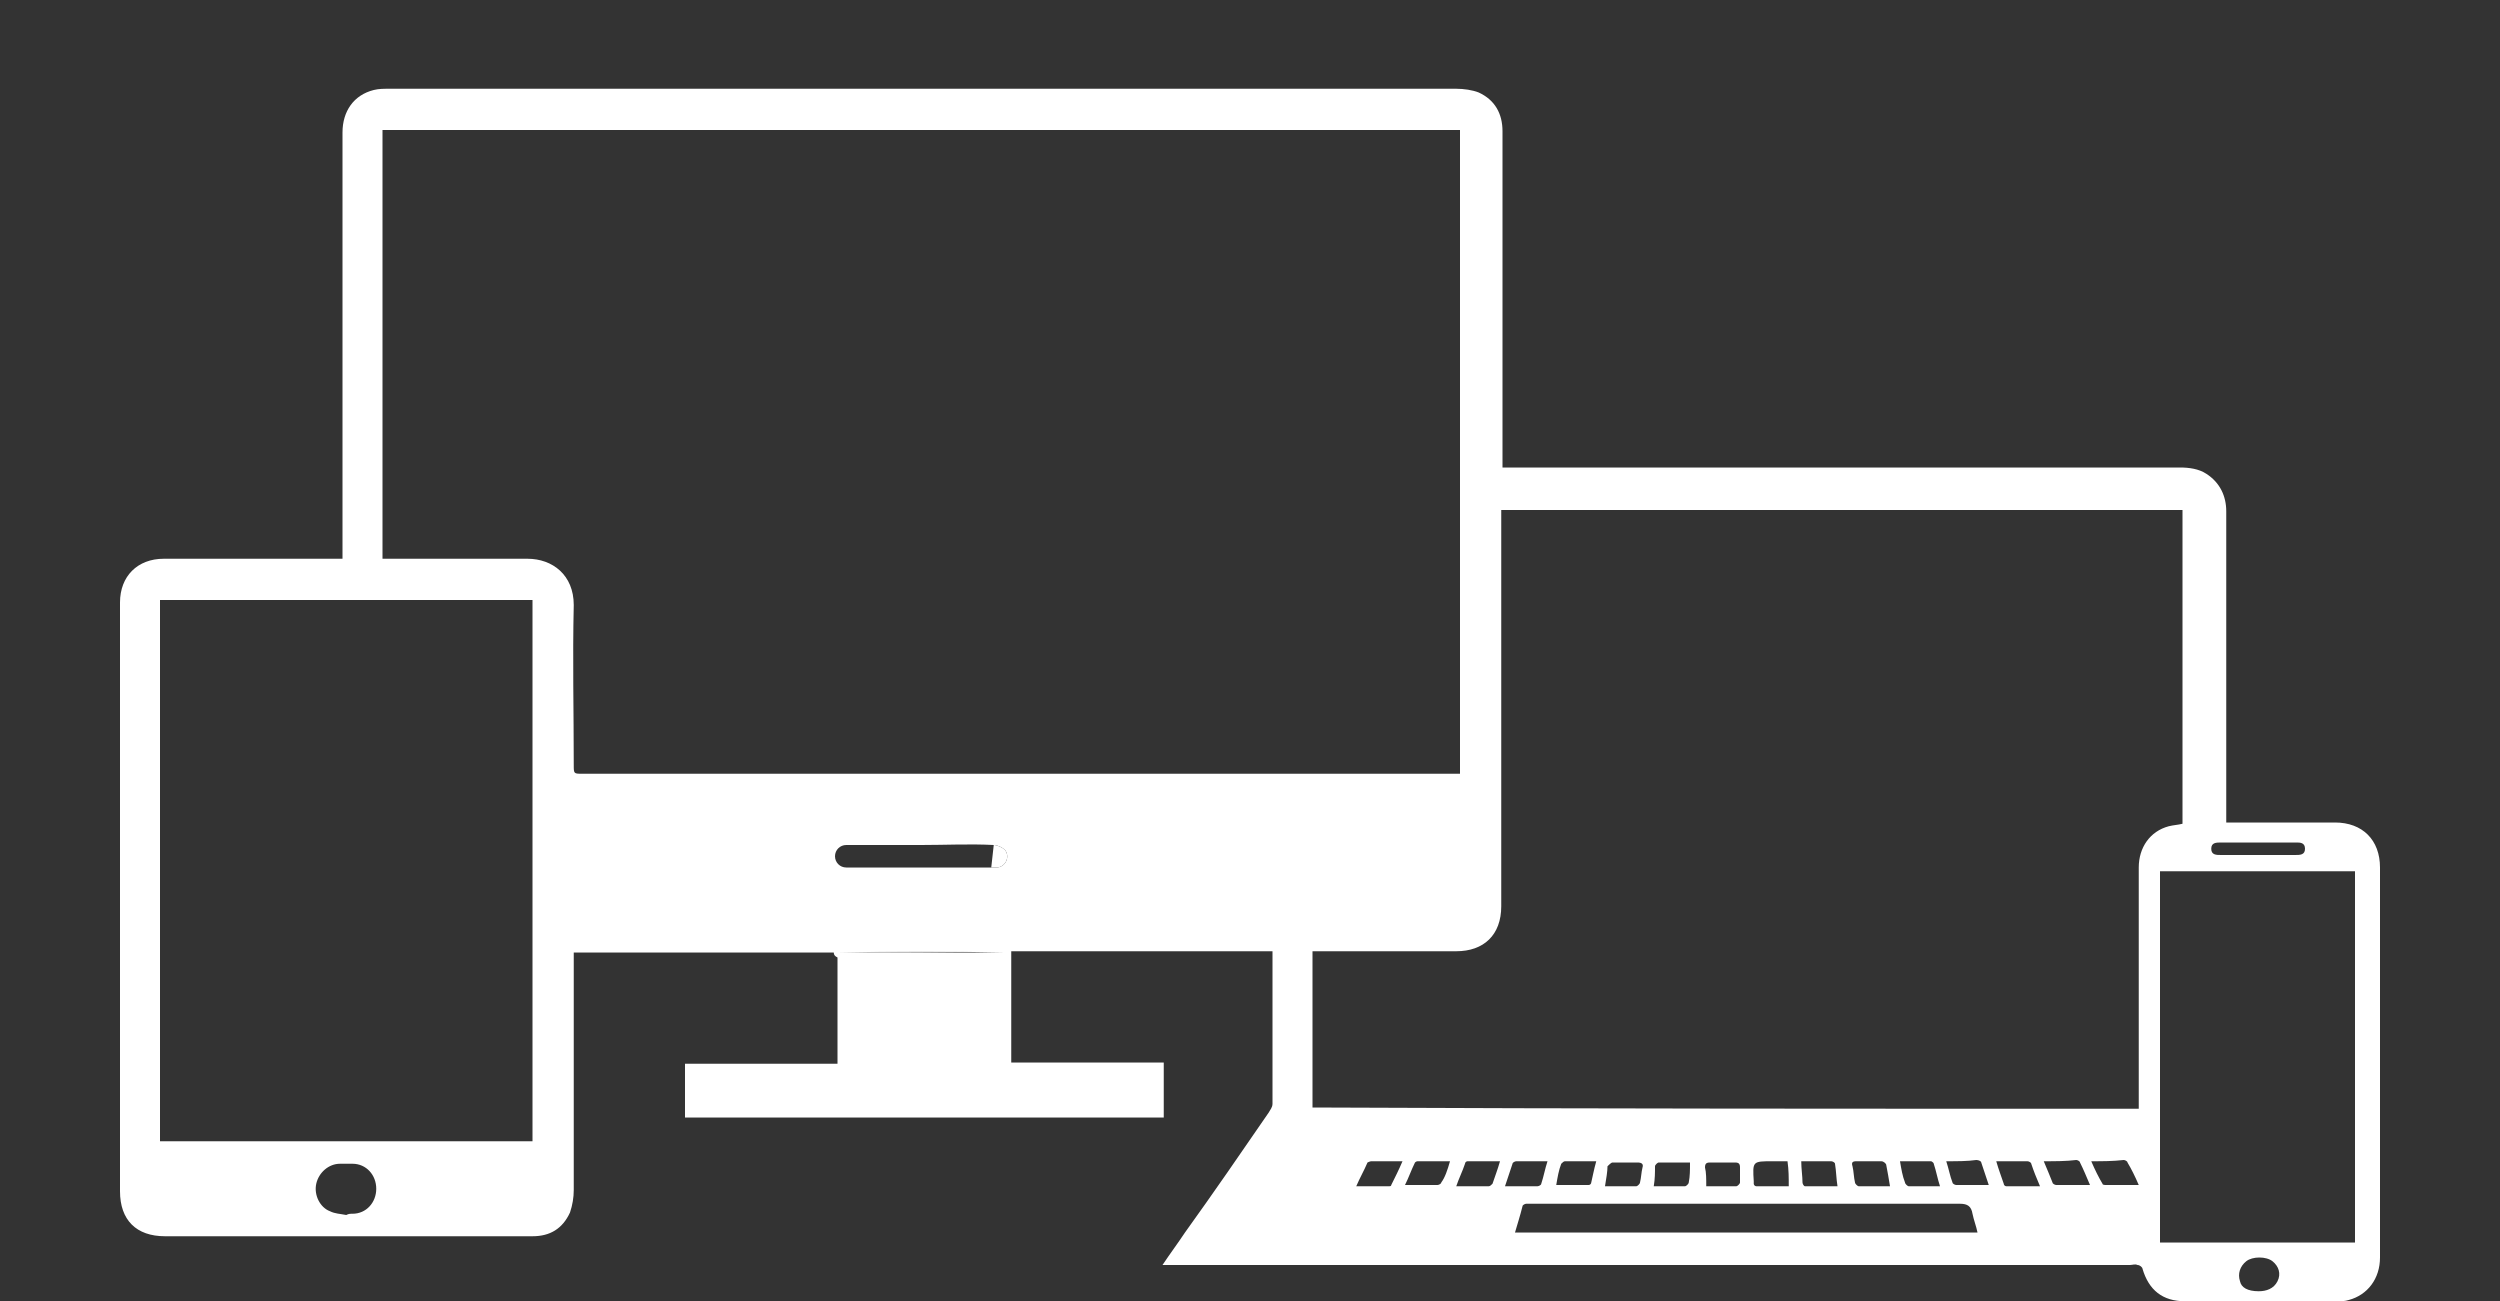 <svg xmlns="http://www.w3.org/2000/svg" viewBox="0 47.5 200 104.1"><rect x="0" y="47.5" width="200" height="104.1" fill="#333333" stroke="none"/><g fill="#FFF"><path d="M66.7 123.7H45.9v19c0 .6-.1 1.2-.3 1.8-.6 1.3-1.6 1.9-3 1.9H13.2c-2.3 0-3.6-1.3-3.6-3.6V95.7c0-2.1 1.4-3.5 3.5-3.5h14.3V58.1c0-1.7.9-3 2.5-3.4.4-.1.8-.1 1.2-.1h85.4c.6 0 1.3.1 1.8.3 1.3.6 1.9 1.7 1.9 3.1v26.9h54.2c.7 0 1.5.1 2.1.5 1.1.7 1.6 1.8 1.6 3v24.9h8.7c2.2 0 3.6 1.4 3.6 3.6v31.2c0 1.7-1 3-2.5 3.4-.3.1-.6.1-.9.1h-12.2c-1.8 0-2.9-.9-3.4-2.6 0-.1-.2-.3-.4-.3-.2-.1-.4 0-.6 0H93c.6-.9 1.2-1.7 1.8-2.6 2.3-3.2 4.5-6.4 6.7-9.6.1-.2.3-.4.3-.7v-12.2H80.9v8.9h12.2v4.4H54.8v-4.3H67v-8.5c-.2-.1-.3-.2-.3-.4h13.5c-4.3-.1-8.7-.1-13 0h-.5zM30.6 92.2h11.6c2 0 3.7 1.3 3.7 3.7-.1 4.3 0 8.5 0 12.8 0 .7 0 .7.7.7h70.2V57.9H30.6v34.3zm140.5 44v-19.3c0-1.6.9-2.9 2.4-3.3.4-.1.7-.1 1.1-.2V88.3h-54.5V120c0 2.3-1.4 3.6-3.6 3.6H105v12.5c21.9.1 44 .1 66.1.1zM12.8 95.5v43.3h29.8V95.5H12.8zm175.6 51.4v-29.7h-15.6v29.7h15.6zm-67.2-.8h37c-.1-.5-.3-1-.4-1.5-.1-.6-.4-.8-1-.8h-34.7c-.1 0-.3.1-.3.2-.2.8-.4 1.4-.6 2.1zm-47.5-31h-6c-.5 0-.9.4-.9.9s.4.9.9.9h12.1c.7-.1 1-.9.6-1.4-.2-.2-.6-.4-.9-.4-1.9-.1-3.9 0-5.8 0zm-46 29.6s0-.1 0 0c.2-.1.3-.1.5-.1 1.1 0 1.9-.9 1.9-2s-.8-2-1.9-2h-1c-.9 0-1.7.7-1.9 1.6-.2.9.3 1.9 1.1 2.2.4.2.8.2 1.3.3zm153 6.1c.6 0 1.2-.2 1.5-.8s.1-1.2-.4-1.6c-.5-.4-1.6-.4-2.1 0s-.7 1-.5 1.6c.1.5.6.8 1.5.8zm0-35.9h-3c-.4 0-.8 0-.8.5s.4.5.8.5h5.9c.4 0 .8 0 .8-.5s-.4-.5-.7-.5h-3zm-44.2 27.5h2.4c.1 0 .3-.2.3-.3v-1.2c0-.3-.1-.4-.4-.4h-2c-.3 0-.4.1-.4.4.1.4.1.9.1 1.5zm-28 0h2.6c.1 0 .2 0 .2-.1.3-.6.6-1.2.9-1.9h-2.5c-.1 0-.3.1-.3.1-.3.7-.6 1.2-.9 1.9zm51.2-2c.2.7.4 1.2.6 1.8 0 .1.1.2.2.2h2.7c-.3-.7-.5-1.2-.7-1.8 0-.1-.2-.2-.3-.2h-2.5zm3.8 0c.3.7.5 1.2.7 1.7 0 .1.2.2.3.2h2.7c-.3-.7-.5-1.2-.8-1.8 0-.1-.2-.2-.3-.2-.8.1-1.7.1-2.6.1zm3.8 0c.3.7.6 1.3.9 1.8 0 .1.2.1.3.1h2.6c-.3-.7-.6-1.3-.9-1.8 0-.1-.2-.2-.3-.2-.9.1-1.7.1-2.6.1zm-50.8 2h2.6c.1 0 .2-.1.3-.2.2-.6.4-1.1.6-1.8h-2.6c-.1 0-.2.1-.2.2-.2.6-.5 1.2-.7 1.8zm3.9 0h2.6c.1 0 .3-.1.3-.2.2-.6.3-1.2.5-1.8h-2.5c-.1 0-.3.1-.3.2l-.6 1.8zm8 0h2.5c.1 0 .3-.2.3-.3.1-.4.1-.8.2-1.2.1-.3-.1-.4-.4-.4h-2c-.1 0-.3.2-.4.3 0 .4-.1 1-.2 1.6zm14.6-2h-1.2c-1.6 0-1.6 0-1.5 1.6v.2c0 .1.1.2.2.2h2.6c0-.7 0-1.3-.1-2zm8.2 2c-.1-.6-.2-1.2-.3-1.7 0-.1-.2-.3-.4-.3h-2c-.3 0-.4.1-.3.4.1.4.1.9.2 1.3 0 .1.2.3.3.3h2.5zm4.5-2c.2.6.3 1.2.5 1.7 0 .1.2.2.3.2h2.6l-.6-1.8c0-.1-.2-.2-.4-.2-.7.1-1.5.1-2.4.1zm-39.7 0h-2.6c-.1 0-.2.1-.2.1-.3.6-.5 1.2-.8 1.8h2.6c.1 0 .3-.1.3-.2.3-.4.5-1 .7-1.7zm11.7 0h-2.5c-.1 0-.2.1-.3.2-.2.5-.3 1.1-.4 1.7h2.6c.1 0 .2-.1.2-.2.1-.4.2-1 .4-1.7zm4.6 2h2.5c.1 0 .3-.2.3-.3.1-.5.1-1 .1-1.6h-2.5c-.1 0-.3.2-.3.3 0 .5 0 1-.1 1.6zm22.9 0c-.2-.6-.3-1.2-.5-1.8 0-.1-.2-.2-.2-.2H152c.1.6.2 1.2.4 1.7 0 .1.2.3.3.3h2.5zm-11.1-2c0 .6.1 1.2.1 1.7 0 .1.1.3.2.3h2.6c-.1-.6-.1-1.2-.2-1.8 0-.1-.2-.2-.3-.2h-2.4z"/><path d="M79.5 115.1c.3 0 .7.2.9.4.4.5.1 1.3-.6 1.4h-.5m-12.6 6.8c.2 0 .3-.1.5-.1h13c-4.5.1-9 .1-13.5.1z"/></g></svg>